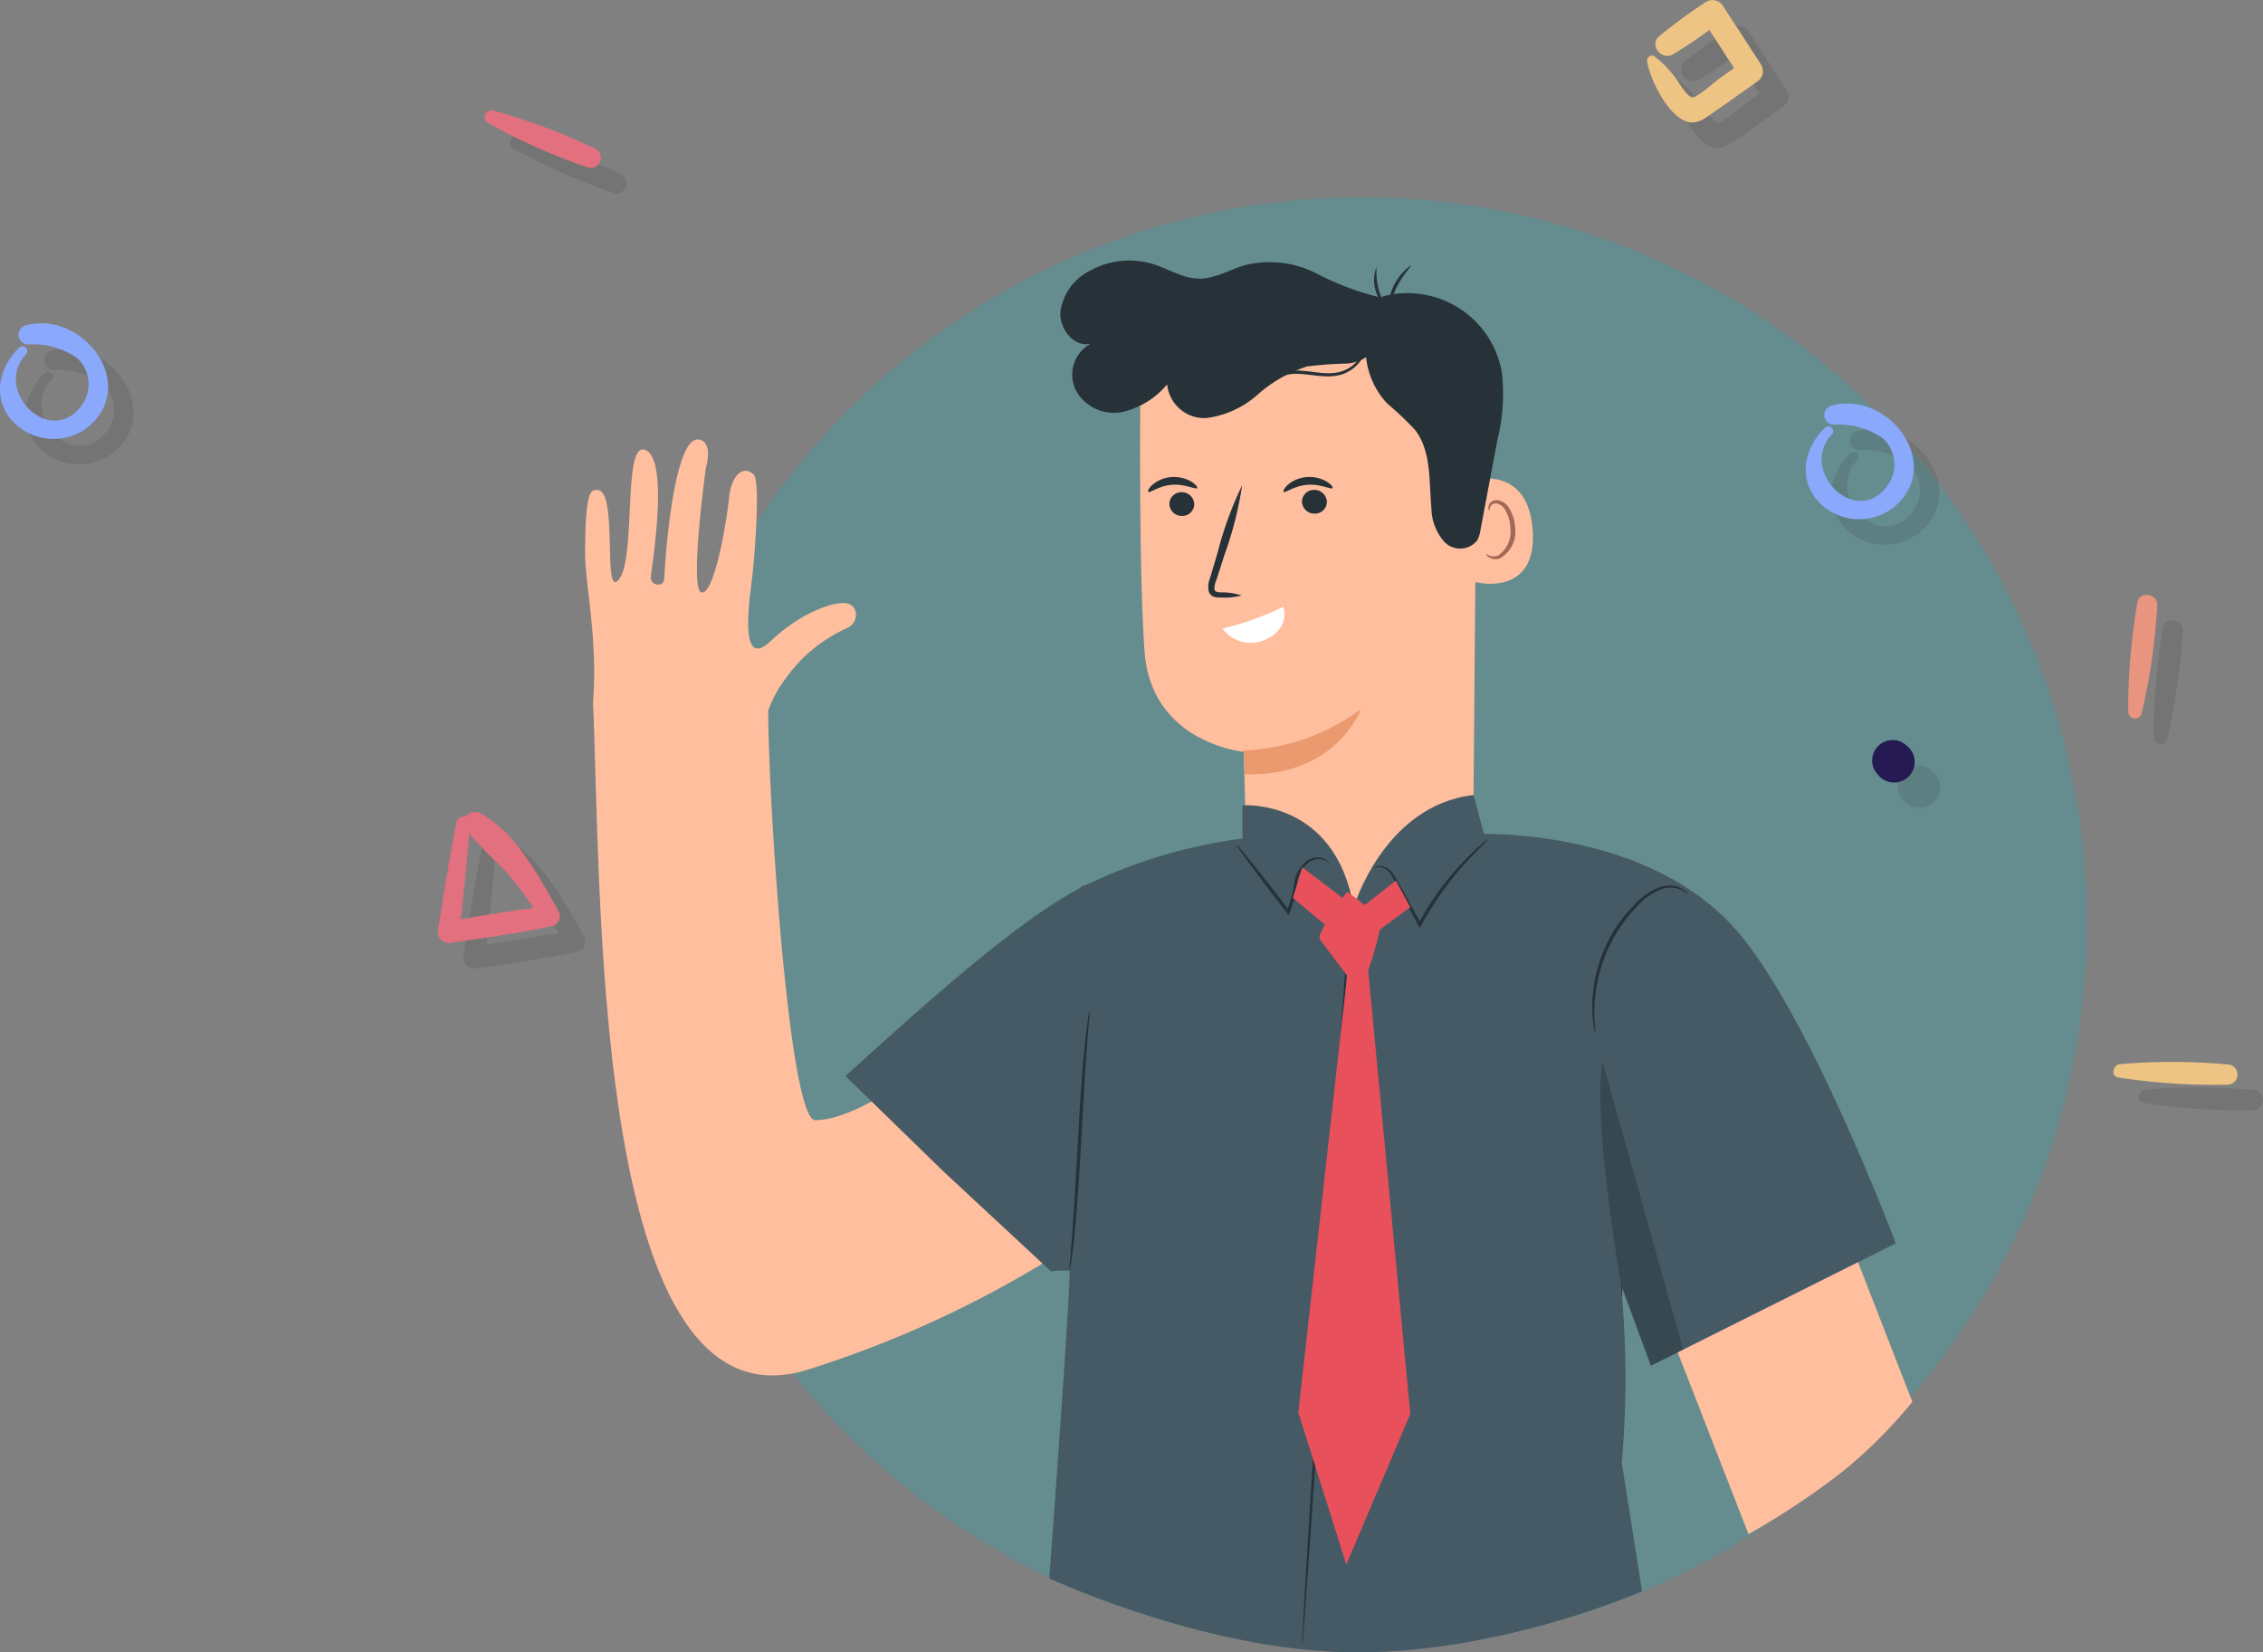 <svg xmlns="http://www.w3.org/2000/svg" width="169.185" height="123.532" viewBox="0 0 169.185 123.532">
  <rect x="0" y="0" width="169.185" height="123.532" fill="#808080" stroke="none"/>
  <g id="Group_18756" data-name="Group 18756" transform="translate(-1015.259 -4024.057)">
    <circle id="Ellipse_34" data-name="Ellipse 34" cx="54.236" cy="54.236" r="54.236" transform="translate(1062.947 4038.665) rotate(0.148)" fill="#0ab7c5" opacity="0.23"/>
    <g id="Group_18742" data-name="Group 18742" transform="translate(917.043 3861.149)">
      <g id="Group_18727" data-name="Group 18727" transform="translate(177.487 182.261)">
        <g id="Group_18714" data-name="Group 18714" transform="translate(5.966 4.198)">
          <g id="Group_18713" data-name="Group 18713">
            <g id="Group_18708" data-name="Group 18708">
              <g id="Group_18707" data-name="Group 18707">
                <g id="Group_18702" data-name="Group 18702">
                  <path id="Path_16874" data-name="Path 16874" d="M244.167,239.217h0A8.474,8.474,0,0,1,235.85,231c-.113-3.764-.2-7.388-.2-7.388s-6.909-.642-7.416-7.479-.29-22.622-.29-22.622h0a23.827,23.827,0,0,1,24.081,1.529l1.062.718-.294,35.056A8.473,8.473,0,0,1,244.167,239.217Z" transform="translate(-227.899 -190.956)" fill="#ffbe9d"/>
                </g>
                <g id="Group_18704" data-name="Group 18704" transform="translate(5.087 12.739)">
                  <g id="Group_18703" data-name="Group 18703">
                    <path id="Path_16875" data-name="Path 16875" d="M240.926,225.565a4.578,4.578,0,0,0-1.544-.229c-.248-.012-.445-.056-.471-.187a1.35,1.35,0,0,1,.133-.717l.627-1.961a26.255,26.255,0,0,0,1.3-5.133,26.283,26.283,0,0,0-1.816,4.975l-.587,1.973a1.577,1.577,0,0,0-.071,1.033.647.647,0,0,0,.449.367,1.573,1.573,0,0,0,.424.029A4.577,4.577,0,0,0,240.926,225.565Z" transform="translate(-238.434 -217.338)" fill="#263238"/>
                  </g>
                </g>
                <g id="Group_18705" data-name="Group 18705" transform="translate(6.167 21.818)">
                  <path id="Path_16876" data-name="Path 16876" d="M245.208,236.142a23.055,23.055,0,0,1-4.538,1.628,2.608,2.608,0,0,0,3.137.847C245.808,237.741,245.208,236.142,245.208,236.142Z" transform="translate(-240.67 -236.142)" fill="#fff"/>
                </g>
                <g id="Group_18706" data-name="Group 18706" transform="translate(7.734 29.475)">
                  <path id="Path_16877" data-name="Path 16877" d="M243.917,255.084A15.942,15.942,0,0,0,252.681,252s-1.8,5.054-8.67,4.859Z" transform="translate(-243.917 -251.999)" fill="#eb996e"/>
                </g>
              </g>
            </g>
            <g id="Group_18712" data-name="Group 18712" transform="translate(24.776 12.222)">
              <g id="Group_18709" data-name="Group 18709">
                <path id="Path_16878" data-name="Path 16878" d="M279.244,217.3a1.033,1.033,0,0,1,.987-1.036c1.277-.035,3.365.472,3.561,4,.28,5.033-4.561,3.777-4.578,3.634C279.2,223.785,279.231,219.261,279.244,217.3Z" transform="translate(-279.212 -216.268)" fill="#ffbe9d"/>
              </g>
              <g id="Group_18711" data-name="Group 18711" transform="translate(1.108 1.616)">
                <g id="Group_18710" data-name="Group 18710">
                  <path id="Path_16879" data-name="Path 16879" d="M281.511,223.651c.021-.017.091.057.243.116a.881.881,0,0,0,.656-.023,2.174,2.174,0,0,0,.9-2,2.9,2.9,0,0,0-.315-1.242,1.015,1.015,0,0,0-.7-.636.447.447,0,0,0-.5.269c-.06.145-.022.243-.048.253s-.113-.078-.084-.289a.561.561,0,0,1,.181-.326.663.663,0,0,1,.478-.155,1.235,1.235,0,0,1,.959.73,2.987,2.987,0,0,1,.382,1.386,2.281,2.281,0,0,1-1.158,2.245.941.941,0,0,1-.81-.089C281.527,223.772,281.494,223.661,281.511,223.651Z" transform="translate(-281.507 -219.615)" fill="#a36957"/>
                </g>
              </g>
            </g>
          </g>
        </g>
        <g id="Group_18718" data-name="Group 18718" transform="translate(6.559 16.306)">
          <g id="Group_18715" data-name="Group 18715" transform="translate(1.594 1.136)">
            <path id="Path_16880" data-name="Path 16880" d="M232.428,219.287a.929.929,0,0,0,.96.872.889.889,0,0,0,.9-.9.93.93,0,0,0-.959-.873A.89.89,0,0,0,232.428,219.287Z" transform="translate(-232.428 -218.383)" fill="#263238"/>
          </g>
          <g id="Group_18717" data-name="Group 18717">
            <g id="Group_18716" data-name="Group 18716">
              <path id="Path_16881" data-name="Path 16881" d="M229.145,217.14c.124.113.789-.457,1.787-.525s1.764.379,1.863.249c.049-.058-.084-.268-.419-.477a2.549,2.549,0,0,0-1.5-.349,2.445,2.445,0,0,0-1.411.569C229.173,216.864,229.084,217.09,229.145,217.14Z" transform="translate(-229.127 -216.031)" fill="#263238"/>
            </g>
          </g>
        </g>
        <g id="Group_18722" data-name="Group 18722" transform="translate(16.683 16.306)">
          <g id="Group_18719" data-name="Group 18719" transform="translate(1.384 0.964)">
            <path id="Path_16882" data-name="Path 16882" d="M252.96,218.931a.929.929,0,0,0,.96.872.888.888,0,0,0,.9-.9.929.929,0,0,0-.959-.872A.889.889,0,0,0,252.96,218.931Z" transform="translate(-252.96 -218.027)" fill="#263238"/>
          </g>
          <g id="Group_18721" data-name="Group 18721">
            <g id="Group_18720" data-name="Group 18720">
              <path id="Path_16883" data-name="Path 16883" d="M250.112,217.14c.124.113.789-.457,1.787-.525s1.764.379,1.863.249c.049-.058-.082-.268-.419-.477a2.55,2.55,0,0,0-1.5-.349,2.449,2.449,0,0,0-1.411.569C250.141,216.864,250.052,217.09,250.112,217.14Z" transform="translate(-250.094 -216.031)" fill="#263238"/>
            </g>
          </g>
        </g>
        <g id="Group_18723" data-name="Group 18723" transform="translate(2.198)">
          <path id="Path_16884" data-name="Path 16884" d="M220.094,182.261" transform="translate(-220.094 -182.261)" fill="none" stroke="#4e585d" stroke-miterlimit="10" stroke-width="0.05"/>
        </g>
        <path id="Path_16885" data-name="Path 16885" d="M263.287,189.407a5.991,5.991,0,0,0,1.139,6.422,23.658,23.658,0,0,1,2.106,2c1.21,1.607,1.013,3.818,1.2,5.821a3.875,3.875,0,0,0,.987,2.544,1.64,1.64,0,0,0,2.432-.125,2.418,2.418,0,0,0,.251-.8q.629-3.345,1.258-6.69a14.362,14.362,0,0,0,.34-5.066,7.153,7.153,0,0,0-8.936-5.682" transform="translate(-239.988 -185.015)" fill="#263238"/>
        <path id="Path_16886" data-name="Path 16886" d="M239.892,185.372a20.526,20.526,0,0,1-5.268-1.927,7.724,7.724,0,0,0-5.233-.594c-1.168.331-2.275,1.032-3.48,1.021s-2.266-.722-3.409-1.083a6.08,6.08,0,0,0-4.726.483,4.042,4.042,0,0,0-2.229,3.073c-.095,1.35,1.111,2.749,2.319,2.365a2.636,2.636,0,0,0-1.145,3.543,3.243,3.243,0,0,0,3.4,1.6,6.158,6.158,0,0,0,3.408-2.078,2.8,2.8,0,0,0,2.938,2.519,7.117,7.117,0,0,0,3.821-1.746,10.3,10.3,0,0,1,3.7-2.111,28.993,28.993,0,0,1,2.914-.214,3.064,3.064,0,0,0,2.472-1.463c.469-.926,2.326-1.985,1.353-2.012" transform="translate(-215.542 -182.393)" fill="#263238"/>
        <g id="Group_18724" data-name="Group 18724" transform="translate(10.601 5.425)">
          <path id="Path_16887" data-name="Path 16887" d="M237.5,198.461a5.546,5.546,0,0,0,.516.275,2.469,2.469,0,0,0,1.549,0,4.144,4.144,0,0,0,1-.439c.338-.2.68-.461,1.046-.727a8.637,8.637,0,0,1,1.212-.774,3.485,3.485,0,0,1,1.517-.38c1.075-.019,2.048.271,2.928.191a2.651,2.651,0,0,0,1.971-1.07,2.912,2.912,0,0,0,.586-1.448c.039-.374,0-.586.026-.589.009,0,.023.05.042.15a1.925,1.925,0,0,1,.03.446,2.845,2.845,0,0,1-.541,1.546,2.876,2.876,0,0,1-.834.79,2.812,2.812,0,0,1-1.259.405c-.936.094-1.924-.193-2.94-.171a4.559,4.559,0,0,0-2.6,1.092c-.369.26-.719.515-1.076.718a4.176,4.176,0,0,1-1.057.431,2.456,2.456,0,0,1-1.633-.077,1.477,1.477,0,0,1-.375-.248C237.527,198.507,237.493,198.467,237.5,198.461Z" transform="translate(-237.498 -193.496)" fill="#263238"/>
        </g>
        <g id="Group_18725" data-name="Group 18725" transform="translate(23.448 0.592)">
          <path id="Path_16888" data-name="Path 16888" d="M264.3,183.487a5.125,5.125,0,0,0,.77,3.084,2.758,2.758,0,0,1-.77-3.084Z" transform="translate(-264.104 -183.486)" fill="#263238"/>
        </g>
        <g id="Group_18726" data-name="Group 18726" transform="translate(24.488 0.483)">
          <path id="Path_16889" data-name="Path 16889" d="M267.989,183.265c.053.056-.57.645-1.036,1.568s-.592,1.767-.668,1.757a4.038,4.038,0,0,1,1.7-3.325Z" transform="translate(-266.258 -183.261)" fill="#263238"/>
        </g>
      </g>
      <path id="Path_16890" data-name="Path 16890" d="M322.7,331.545l5.2,13.368a36.276,36.276,0,0,1-5.2,5.2,58.064,58.064,0,0,1-7.054,4.69l-6.022-15.464Z" transform="translate(-86.711 -77.202)" fill="#ffbe9d"/>
      <path id="Path_16891" data-name="Path 16891" d="M179.018,246.839s-13.85,14.269-19.85,14.269c-1.959,0-3.5-23.765-3.52-30.615h0a8.843,8.843,0,0,1,1.348-2.46,11.451,11.451,0,0,1,1.741-1.923,11.982,11.982,0,0,1,2.718-1.754c.937-.329,1.014-1.611.162-1.866s-3.455.59-5.783,2.8-1.631-2.733-1.409-4.537.645-7.414.143-7.907c-.736-.723-1.67-.052-1.85,1.755-.182,1.829-1.1,7.2-2.048,7.057s.319-9.311.319-9.311.586-1.926-.5-2.122c-1.967-.354-2.58,9.479-2.616,10.415-.024.651-1.062.538-1-.16.066-.719,1.464-9.129-.535-9.508-1.534-.291-.581,8.085-1.84,9.694s-.072-6.442-1.551-6.66c-.549-.081-.973-.065-.987,4.639-.008,2.528.964,6.348.59,11.217h0c.64,14.368-.066,54.723,15.924,49.939a80.6,80.6,0,0,0,29.6-16.778Z" transform="translate(0 -14.455)" fill="#ffbe9d"/>
      <g id="Group_18728" data-name="Group 18728" transform="translate(217.821 245.172)">
        <path id="Path_16892" data-name="Path 16892" d="M299.08,312.553a2.606,2.606,0,0,1,.157.568c.086.369.2.905.321,1.571.25,1.33.542,3.179.77,5.232s.345,3.922.392,5.275c.024.676.033,1.224.03,1.6a2.643,2.643,0,0,1-.029.589,2.645,2.645,0,0,1-.069-.585l-.11-1.6c-.092-1.348-.238-3.208-.464-5.257s-.491-3.895-.7-5.23l-.242-1.582A2.689,2.689,0,0,1,299.08,312.553Z" transform="translate(-299.075 -312.553)" fill="#263238"/>
      </g>
      <g id="Group_18741" data-name="Group 18741" transform="translate(161.436 222.348)">
        <g id="Group_18734" data-name="Group 18734" transform="translate(0 2.898)">
          <g id="Group_18733" data-name="Group 18733">
            <g id="Group_18732" data-name="Group 18732">
              <g id="Group_18731" data-name="Group 18731">
                <g id="Group_18730" data-name="Group 18730">
                  <g id="Group_18729" data-name="Group 18729">
                    <path id="Path_16893" data-name="Path 16893" d="M197.525,326.944s11.732,5.477,22.8,5.533,21.516-4.566,21.516-4.566l-1.516-9.609a72.125,72.125,0,0,0-.066-13.333l2.242,6.081,18.305-9.152s-6.655-17.745-12.224-23.754c-7.039-7.594-19.7-6.839-19.7-6.839l-8.557,5.813-7.876-5.546a38.271,38.271,0,0,0-12.169,3.539l-.406.118,0,.084c-4.645,2.428-11.27,8.341-17.584,14.081l7.286,7.094L197.656,304a6.718,6.718,0,0,1,1.379-.059C199.172,304.74,197.525,326.944,197.525,326.944Z" transform="translate(-182.299 -271.284)" fill="#455a64"/>
                  </g>
                </g>
              </g>
            </g>
          </g>
          <path id="Path_16894" data-name="Path 16894" d="M299.334,306.685l6.018,21.464-2.417,1.208-2.242-6.081S298.514,310.552,299.334,306.685Z" transform="translate(-242.729 -289.592)" opacity="0.2"/>
        </g>
        <path id="Path_16895" data-name="Path 16895" d="M243.738,268.365v-2.318s6.916-.536,8.317,7.633c0,0,2.253-7.633,8.964-8.4l.957,3.568s-3.179,9.94-3.64,10.025-6.28,1.784-6.28,1.784l-3.37-.764-3.744-4.262Z" transform="translate(-214.072 -265.283)" fill="#455a64"/>
        <g id="Group_18735" data-name="Group 18735" transform="translate(39.52 3.294)">
          <path id="Path_16896" data-name="Path 16896" d="M272.689,272.106a2.43,2.43,0,0,1-.382.4c-.253.252-.62.612-1.055,1.077a24.638,24.638,0,0,0-3,3.944c-.212.345-.408.691-.591,1.024l-.111.2-.107-.2-1.967-3.684a1.629,1.629,0,0,0-.442-.5.986.986,0,0,0-.465-.169,1.045,1.045,0,0,0-.422.075c-.01,0,.112-.155.425-.163a1.027,1.027,0,0,1,.531.151,1.691,1.691,0,0,1,.51.523c.546.911,1.242,2.192,2.048,3.654h-.218c.184-.338.38-.688.595-1.037a21.312,21.312,0,0,1,3.085-3.936c.454-.453.843-.8,1.116-1.027A2.346,2.346,0,0,1,272.689,272.106Z" transform="translate(-264.148 -272.105)" fill="#263238"/>
        </g>
        <g id="Group_18736" data-name="Group 18736" transform="translate(29.217 3.706)">
          <path id="Path_16897" data-name="Path 16897" d="M242.81,272.959a1.78,1.78,0,0,1,.33.348c.2.235.481.578.826,1.007.689.857,1.626,2.051,2.648,3.379l.164.213-.21.016a8.66,8.66,0,0,0,.569-2.153,2.549,2.549,0,0,1,.956-1.611,1.41,1.41,0,0,1,1.246-.16.906.906,0,0,1,.292.188c.052.06.075.093.07.1a2.114,2.114,0,0,0-.393-.2,1.353,1.353,0,0,0-1.118.214,2.433,2.433,0,0,0-.83,1.518,8.215,8.215,0,0,1-.572,2.223l-.091.171-.119-.155-.164-.212c-1.023-1.328-1.938-2.54-2.59-3.425-.326-.442-.587-.8-.762-1.056A1.757,1.757,0,0,1,242.81,272.959Z" transform="translate(-242.809 -272.959)" fill="#263238"/>
        </g>
        <g id="Group_18737" data-name="Group 18737" transform="translate(34.13 8.446)">
          <path id="Path_16898" data-name="Path 16898" d="M252.988,337.832a.592.592,0,0,1,0-.143c0-.11.009-.247.015-.418.019-.388.046-.924.081-1.605.082-1.416.2-3.426.343-5.9.316-5,.749-11.874,1.228-19.467.508-7.593.968-14.466,1.3-19.466.177-2.474.322-4.483.423-5.9.055-.679.1-1.215.128-1.6.016-.17.029-.307.04-.416a.593.593,0,0,1,.022-.141.614.614,0,0,1,0,.143l-.014.418c-.02.388-.046.925-.081,1.606-.083,1.415-.2,3.426-.344,5.9-.315,5-.749,11.875-1.228,19.469-.508,7.591-.968,14.462-1.3,19.461-.178,2.474-.322,4.483-.423,5.9-.054.679-.1,1.215-.128,1.6-.016.17-.029.307-.04.417A.614.614,0,0,1,252.988,337.832Z" transform="translate(-252.983 -282.775)" fill="#263238"/>
        </g>
        <g id="Group_18738" data-name="Group 18738" transform="translate(16.729 16.086)">
          <path id="Path_16899" data-name="Path 16899" d="M218.456,298.6a4.576,4.576,0,0,1-.042.768c-.043.536-.1,1.238-.166,2.085-.133,1.761-.266,4.2-.417,6.891s-.313,5.132-.491,6.893c-.085.881-.174,1.591-.246,2.081a4.471,4.471,0,0,1-.14.756A4.577,4.577,0,0,1,217,317.3c.043-.536.1-1.238.166-2.085.133-1.761.266-4.2.417-6.892s.313-5.131.491-6.891c.085-.881.174-1.591.246-2.081A4.471,4.471,0,0,1,218.456,298.6Z" transform="translate(-216.946 -298.597)" fill="#263238"/>
        </g>
        <g id="Group_18739" data-name="Group 18739" transform="translate(33.438 5.396)">
          <path id="Path_16900" data-name="Path 16900" d="M257.737,280.264s-2.374,3.1-2.027,3.568,2.027,2.7,2.027,2.7h1.442s1.353-3.795,1-4.277A21.312,21.312,0,0,0,257.737,280.264Z" transform="translate(-253.683 -278.426)" fill="#e8505b"/>
          <path id="Path_16901" data-name="Path 16901" d="M264.689,278.527l-2.621,2.051,1,1.924,2.7-1.988Z" transform="translate(-256.989 -277.528)" fill="#e8505b"/>
          <path id="Path_16902" data-name="Path 16902" d="M251.55,278.751l2.39,2,1.325-2-3.018-2.293Z" transform="translate(-251.55 -276.458)" fill="#e8505b"/>
          <path id="Path_16903" data-name="Path 16903" d="M256.038,292.838,252.391,325.5l3.589,11.36,4.785-11.257-3.15-33.158Z" transform="translate(-251.985 -284.728)" fill="#e8505b"/>
        </g>
        <g id="Group_18740" data-name="Group 18740" transform="translate(55.817 6.769)">
          <path id="Path_16904" data-name="Path 16904" d="M305.079,279.966a3.31,3.31,0,0,0-.473-.323,2.041,2.041,0,0,0-1.5-.085,4.66,4.66,0,0,0-1.87,1.319,11.031,11.031,0,0,0-1.709,2.283,11.548,11.548,0,0,0-1.448,4.952c-.08,1.335.092,2.159.038,2.166a2.634,2.634,0,0,1-.126-.574,9.5,9.5,0,0,1-.09-1.6,11.013,11.013,0,0,1,1.406-5.067,10.671,10.671,0,0,1,1.764-2.323,4.68,4.68,0,0,1,1.984-1.326,2.072,2.072,0,0,1,1.6.169,1.371,1.371,0,0,1,.342.281C305.059,279.915,305.085,279.961,305.079,279.966Z" transform="translate(-297.899 -279.302)" fill="#263238"/>
        </g>
      </g>
    </g>
    <g id="Group_18753" data-name="Group 18753" transform="translate(801.528)">
      <g id="Group_18743" data-name="Group 18743" transform="translate(348.73 4054.225)">
        <path id="Path_16343" data-name="Path 16343" d="M197.743,216.952c-1.5,1.438-2.066,3.674-.638,5.4a4.188,4.188,0,0,0,5.623.674c4.052-3.128-.172-8.9-4.545-7.7a.726.726,0,0,0,.192,1.42,5.769,5.769,0,0,1,3.669,1.018,2.658,2.658,0,0,1,.221,3.7c-2.384,2.931-6.523-1.385-4.02-4a.355.355,0,0,0-.5-.5Z" transform="translate(-194.376 -213.259)" fill="#3d3d3d" opacity="0.18"/>
        <g id="Group_18058" data-name="Group 18058">
          <g id="Group_18057" data-name="Group 18057">
            <path id="Path_16406" data-name="Path 16406" d="M195.743,214.952c-1.5,1.438-2.066,3.674-.638,5.4a4.188,4.188,0,0,0,5.623.674c4.052-3.128-.172-8.9-4.545-7.7a.726.726,0,0,0,.192,1.42,5.769,5.769,0,0,1,3.669,1.018,2.658,2.658,0,0,1,.221,3.7c-2.384,2.931-6.523-1.385-4.02-4a.355.355,0,0,0-.5-.5Z" transform="translate(-194.282 -213.163)" fill="#8aa9fc"/>
          </g>
        </g>
      </g>
      <g id="Group_18750" data-name="Group 18750" transform="translate(213.73 4048.225)">
        <path id="Path_16343-2" data-name="Path 16343" d="M197.743,216.952c-1.5,1.438-2.066,3.674-.638,5.4a4.188,4.188,0,0,0,5.623.674c4.052-3.128-.172-8.9-4.545-7.7a.726.726,0,0,0,.192,1.42,5.769,5.769,0,0,1,3.669,1.018,2.658,2.658,0,0,1,.221,3.7c-2.384,2.931-6.523-1.385-4.02-4a.355.355,0,0,0-.5-.5Z" transform="translate(-194.376 -213.259)" fill="#3d3d3d" opacity="0.18"/>
        <g id="Group_18058-2" data-name="Group 18058">
          <g id="Group_18057-2" data-name="Group 18057">
            <path id="Path_16406-2" data-name="Path 16406" d="M195.743,214.952c-1.5,1.438-2.066,3.674-.638,5.4a4.188,4.188,0,0,0,5.623.674c4.052-3.128-.172-8.9-4.545-7.7a.726.726,0,0,0,.192,1.42,5.769,5.769,0,0,1,3.669,1.018,2.658,2.658,0,0,1,.221,3.7c-2.384,2.931-6.523-1.385-4.02-4a.355.355,0,0,0-.5-.5Z" transform="translate(-194.282 -213.163)" fill="#8aa9fc"/>
          </g>
        </g>
      </g>
      <g id="Group_18744" data-name="Group 18744" transform="translate(336.871 4024.057)">
        <path id="Path_16399" data-name="Path 16399" d="M160.264,213.39c.2,1.326,1.579,4.12,3.029,4.507.769.2,1.34-.3,1.937-.713,1.088-.75,2.163-1.517,3.238-2.283a.934.934,0,0,0,.33-1.255l-2.856-4.4a.928.928,0,0,0-1.255-.33,38.163,38.163,0,0,0-3.548,2.6c-.742.667.206,1.8,1.039,1.346a36.426,36.426,0,0,0,3.435-2.356l-1.255-.33,2.855,4.4.33-1.255c-.646.46-1.293.917-1.937,1.38-.323.231-1.644,1.436-1.994,1.358-.416-.093-1.088-1.293-1.351-1.606a7.4,7.4,0,0,0-1.475-1.458c-.284-.194-.564.125-.521.4Z" transform="translate(-158.353 -206.882)" fill="#3d3d3d" opacity="0.18"/>
        <g id="Group_18171" data-name="Group 18171">
          <g id="Group_18170" data-name="Group 18170">
            <path id="Path_16462" data-name="Path 16462" d="M158.264,211.39c.2,1.326,1.579,4.12,3.029,4.507.769.2,1.34-.3,1.937-.713,1.088-.75,2.163-1.517,3.238-2.283a.934.934,0,0,0,.33-1.255l-2.856-4.4a.928.928,0,0,0-1.255-.33,38.164,38.164,0,0,0-3.548,2.6c-.742.667.206,1.8,1.039,1.346a36.424,36.424,0,0,0,3.435-2.356l-1.255-.33,2.855,4.4.33-1.255c-.646.46-1.293.917-1.937,1.38-.323.231-1.644,1.436-1.994,1.358-.416-.093-1.088-1.293-1.351-1.606a7.4,7.4,0,0,0-1.475-1.458c-.284-.194-.564.125-.521.4Z" transform="translate(-158.259 -206.787)" fill="#edc483"/>
          </g>
        </g>
      </g>
      <g id="Group_18745" data-name="Group 18745" transform="translate(246.473 4084.76)">
        <path id="Path_16401" data-name="Path 16401" d="M182.2,241.889c-.516,2.68-.957,5.365-1.367,8.064a.822.822,0,0,0,.992.992c2.533-.369,5.061-.709,7.561-1.262a.757.757,0,0,0,.449-1.1c-1.418-2.5-3.222-5.97-5.89-7.331-.674-.345-1.631.4-1.127,1.127a36.871,36.871,0,0,0,2.892,3.044,21.414,21.414,0,0,1,2.83,3.917l.648-1.129c-2.62.259-5.2.73-7.791,1.179l1.021.777c.311-2.712.591-5.419.794-8.141a.518.518,0,0,0-1.012-.137Z" transform="translate(-178.911 -239.261)" fill="#3d3d3d" opacity="0.18"/>
        <g id="Group_18175" data-name="Group 18175" transform="translate(0 0)">
          <g id="Group_18174" data-name="Group 18174">
            <path id="Path_16464" data-name="Path 16464" d="M180.2,239.889c-.516,2.68-.957,5.365-1.367,8.064a.822.822,0,0,0,.992.992c2.533-.369,5.061-.709,7.561-1.262a.757.757,0,0,0,.449-1.1c-1.418-2.5-3.222-5.97-5.89-7.331-.674-.345-1.631.4-1.127,1.127a36.864,36.864,0,0,0,2.892,3.044,21.413,21.413,0,0,1,2.83,3.917l.648-1.129c-2.62.259-5.2.73-7.791,1.179l1.021.777c.311-2.712.591-5.419.794-8.141a.518.518,0,0,0-1.012-.137Z" transform="translate(-178.817 -239.165)" fill="#e3707f"/>
          </g>
        </g>
      </g>
      <g id="Group_18746" data-name="Group 18746" transform="translate(372.838 4068.533)">
        <path id="Path_16402" data-name="Path 16402" d="M169.977,236.257a47.576,47.576,0,0,0,1.178-8.139c.037-.838-1.329-1.049-1.486-.2a47.466,47.466,0,0,0-.692,8.205.511.511,0,0,0,1,.135Z" transform="translate(-167.072 -225.47)" fill="#3d3d3d" opacity="0.18"/>
        <g id="Group_18177" data-name="Group 18177">
          <g id="Group_18176" data-name="Group 18176">
            <path id="Path_16465" data-name="Path 16465" d="M167.977,234.257a47.577,47.577,0,0,0,1.178-8.139c.037-.838-1.329-1.049-1.486-.2a47.468,47.468,0,0,0-.692,8.205.511.511,0,0,0,1,.135Z" transform="translate(-166.977 -225.376)" fill="#e8947e"/>
          </g>
        </g>
      </g>
      <g id="Group_18747" data-name="Group 18747" transform="translate(371.729 4103.449)">
        <path id="Path_16403" data-name="Path 16403" d="M200.308,236.218a47.419,47.419,0,0,0,8.187.538.757.757,0,0,0,0-1.513,46.581,46.581,0,0,0-8.052-.024c-.53.038-.74.914-.135,1Z" transform="translate(-198.036 -233.152)" fill="#3d3d3d" opacity="0.18"/>
        <g id="Group_18179" data-name="Group 18179">
          <g id="Group_18178" data-name="Group 18178">
            <path id="Path_16466" data-name="Path 16466" d="M198.308,234.218a47.422,47.422,0,0,0,8.187.538.757.757,0,0,0,0-1.513,46.581,46.581,0,0,0-8.052-.024c-.53.038-.74.914-.135,1Z" transform="translate(-197.94 -233.056)" fill="#edc483"/>
          </g>
        </g>
      </g>
      <g id="Group_18748" data-name="Group 18748" transform="translate(249.951 4032.297)">
        <path id="Path_16404" data-name="Path 16404" d="M177.452,200.488a45.9,45.9,0,0,0,7.512,3.339.76.76,0,0,0,.584-1.383,45.957,45.957,0,0,0-7.7-2.887.511.511,0,0,0-.391.93Z" transform="translate(-175.298 -197.632)" fill="#3d3d3d" opacity="0.18"/>
        <g id="Group_18181" data-name="Group 18181" transform="translate(0 0)">
          <g id="Group_18180" data-name="Group 18180">
            <path id="Path_16467" data-name="Path 16467" d="M175.452,198.488a45.9,45.9,0,0,0,7.512,3.339.76.76,0,0,0,.584-1.383,45.956,45.956,0,0,0-7.7-2.887.511.511,0,0,0-.391.93Z" transform="translate(-175.203 -197.538)" fill="#e3707f"/>
          </g>
        </g>
      </g>
      <g id="Group_18749" data-name="Group 18749" transform="translate(353.693 4079.373)">
        <path id="Path_16405" data-name="Path 16405" d="M185.339,223.386l-.137-.121a1.529,1.529,0,0,0-2.162,2.162l.121.137a1.54,1.54,0,1,0,2.178-2.178Z" transform="translate(-180.702 -220.923)" fill="#3d3d3d" opacity="0.18"/>
        <g id="Group_18183" data-name="Group 18183" transform="translate(0)">
          <g id="Group_18182" data-name="Group 18182">
            <path id="Path_16468" data-name="Path 16468" d="M183.339,221.386l-.137-.121a1.529,1.529,0,0,0-2.162,2.162l.121.137a1.54,1.54,0,1,0,2.178-2.178Z" transform="translate(-180.607 -220.827)" fill="#251a51"/>
          </g>
        </g>
      </g>
    </g>
  </g>
</svg>

